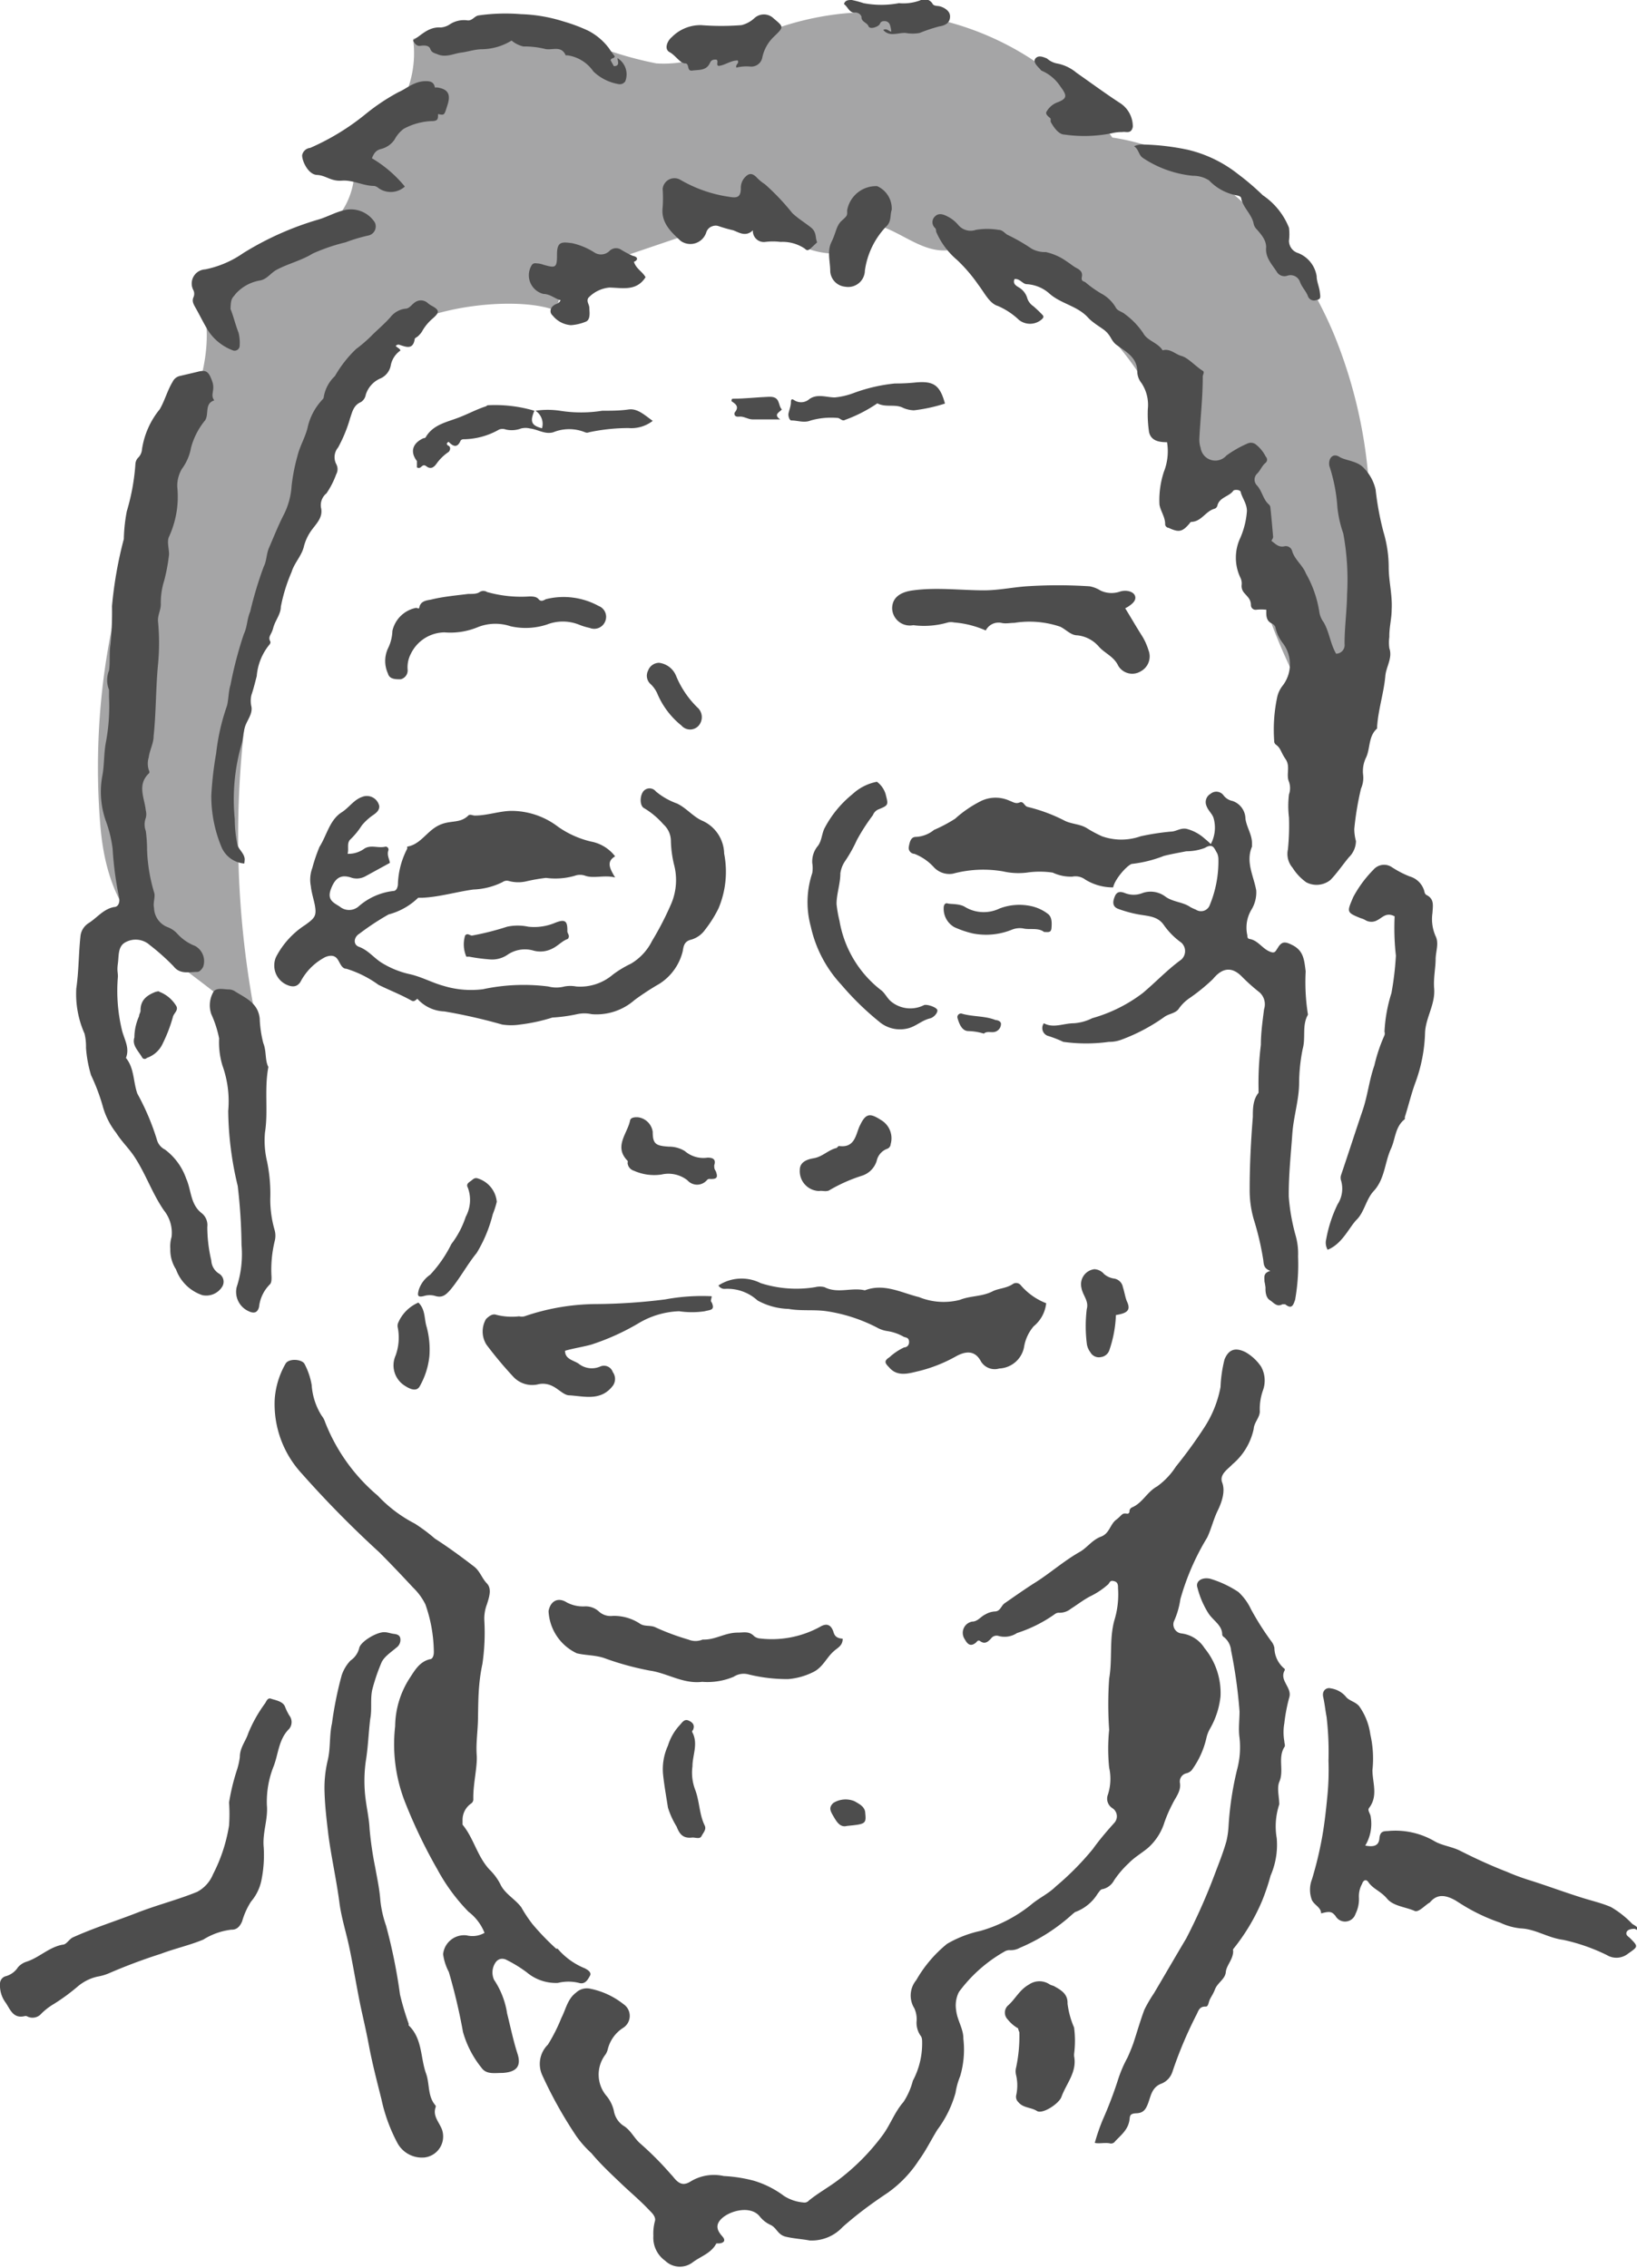 <svg id="レイヤー_1" data-name="レイヤー 1" xmlns="http://www.w3.org/2000/svg" viewBox="0 0 77.47 107.34"><defs><style>.cls-1{fill:#a5a5a6;}.cls-2{fill:#4d4d4d;}</style></defs><path class="cls-1" d="M12.22,48.79a45,45,0,0,1,3.26-28.21,13.11,13.11,0,0,1,3.26-4.84c1.51-1.25,5.89-1.78,7.67-1-.2-1.24,1.58-2.09,3.17-2.63l6.57-2.23A3.74,3.74,0,0,0,39.38,12c-.25-1.1,1.4-1.64,2.45-1.24s2,1.25,3.15,1.07c.66-.1,1.24-.56,1.91-.54a2.75,2.75,0,0,1,1.6.82c3.22,2.72,6.69,5.86,7.12,10.06,1.74.12,2,.7,3.76.82-.77,4.05,1.3,7.89,3.14,11.57a22.9,22.9,0,0,0,.63-18.71c-1.88-4.52-5.65-8.62-10.5-9.34A13.8,13.8,0,0,0,36.9,1.29C35,2,33.1,3.14,31.06,3A17.2,17.2,0,0,1,26.9,1.61a10.4,10.4,0,0,0-7.35.24,5,5,0,0,1-4.74,5.66l1.94.08a3.59,3.59,0,0,1-1.9,3.61,30.2,30.2,0,0,1-4,1.66,2,2,0,0,0-.94.68,2.73,2.73,0,0,0-.15,1.75c.23,2.59-1.14,5-2.21,7.39A33.39,33.39,0,0,0,4.76,39.21C5.28,44.78,8.59,45.14,12.22,48.79Z"/><g id="FXt6a7"><path class="cls-2" d="M30.92,105.82a2.25,2.25,0,0,1,.07-.68c.07-.21-.13-.4-.26-.53-.41-.44-.88-.83-1.32-1.25s-1-.94-1.42-1.45a5,5,0,0,1-.71-.8,20.23,20.23,0,0,1-1.63-2.92,1.28,1.28,0,0,1,.28-1.42,8,8,0,0,0,.64-1.27c.21-.4.28-.88.69-1.19a.75.75,0,0,1,.7-.18,3.7,3.7,0,0,1,1.54.72.67.67,0,0,1,0,1.12A1.68,1.68,0,0,0,28.76,97a.8.8,0,0,1-.1.23,1.56,1.56,0,0,0,.07,2,1.74,1.74,0,0,1,.32.67,1.06,1.06,0,0,0,.44.7c.36.21.51.59.81.85a15.2,15.2,0,0,1,1.39,1.39c.07.08.14.15.21.24.26.31.47.37.81.15a2.12,2.12,0,0,1,1.54-.24,6.88,6.88,0,0,1,1.42.22,4.58,4.58,0,0,1,1.43.72,2,2,0,0,0,.91.31.28.28,0,0,0,.27-.09c.43-.35.92-.62,1.36-.95a10.44,10.44,0,0,0,2.12-2.13c.38-.51.57-1.1,1-1.59a3.39,3.39,0,0,0,.44-1,3.75,3.75,0,0,0,.44-1.8c0-.12,0-.25-.08-.34a1.07,1.07,0,0,1-.18-.71,1.25,1.25,0,0,0-.11-.58,1.14,1.14,0,0,1,.09-1.33A6.11,6.11,0,0,1,44.82,92a5.39,5.39,0,0,1,1.57-.61,6.8,6.8,0,0,0,2.39-1.23c.37-.32.84-.53,1.19-.88a13.3,13.3,0,0,0,1.75-1.77c.3-.42.64-.82,1-1.22a.46.46,0,0,0-.09-.72.53.53,0,0,1-.2-.63,2.43,2.43,0,0,0,.06-1.28,8.92,8.92,0,0,1,0-1.79,17.73,17.73,0,0,1,0-2.42c.16-.91,0-1.83.24-2.74a4.18,4.18,0,0,0,.18-1.54c0-.14,0-.28-.17-.33s-.2,0-.28.13a3.67,3.67,0,0,1-.88.59c-.32.17-.6.39-.9.58a.85.85,0,0,1-.58.19.3.3,0,0,0-.16.05,6.55,6.55,0,0,1-1.81.91,1.07,1.07,0,0,1-.87.14.32.32,0,0,0-.36.12c-.14.15-.29.29-.52.12-.08-.06-.13,0-.19.07-.25.21-.4.09-.53-.15a.54.54,0,0,1,.34-.84c.27,0,.41-.24.63-.34a1,1,0,0,1,.44-.14c.28,0,.3-.28.49-.4.49-.34,1-.7,1.48-1,.7-.45,1.32-1,2.06-1.42.34-.19.59-.57,1-.72s.43-.58.72-.8.26-.33.51-.29a.1.1,0,0,0,.12-.11.21.21,0,0,1,.11-.18c.51-.21.72-.74,1.2-1a3.48,3.48,0,0,0,.89-.94A21.69,21.69,0,0,0,57,67.55a5.27,5.27,0,0,0,.76-1.9,6.37,6.37,0,0,1,.19-1.31c.22-.54.58-.55,1-.34a2.25,2.25,0,0,1,.73.68,1.36,1.36,0,0,1,.09,1.12,2.65,2.65,0,0,0-.15,1c0,.29-.27.52-.29.83a3,3,0,0,1-1,1.67c-.21.23-.64.48-.49.87s0,.89-.21,1.32-.3.86-.5,1.28a11.65,11.65,0,0,0-1.27,2.92,3.91,3.91,0,0,1-.31,1.06.43.43,0,0,0,.37.56A1.5,1.5,0,0,1,57,78a3.34,3.34,0,0,1,.76,2.29,3.89,3.89,0,0,1-.51,1.55,1.59,1.59,0,0,0-.16.43,4.13,4.13,0,0,1-.7,1.52.51.51,0,0,1-.25.14.4.4,0,0,0-.3.46c.06.39-.21.68-.36,1a6.42,6.42,0,0,0-.37.85,2.69,2.69,0,0,1-.76,1.2c-.29.25-.65.45-.93.74a4.6,4.6,0,0,0-.7.82.82.82,0,0,1-.53.41c-.11,0-.17.13-.24.21a2.09,2.09,0,0,1-1.08.88s-.07.06-.11.09a8.75,8.75,0,0,1-2.5,1.6.88.88,0,0,1-.45.11.45.45,0,0,0-.28.07,6.89,6.89,0,0,0-2.15,1.91,1.41,1.41,0,0,0-.13.87c.05.47.35.88.34,1.34a4.43,4.43,0,0,1-.15,1.77,3.56,3.56,0,0,0-.22.79,5.29,5.29,0,0,1-.86,1.75c-.29.47-.55,1-.86,1.42A5.64,5.64,0,0,1,42,103.79c-.75.5-1.43,1-2.12,1.61a2,2,0,0,1-1.56.64c-.38-.07-.77-.09-1.14-.18s-.42-.41-.7-.55a1.4,1.4,0,0,1-.52-.4c-.47-.61-1.68-.22-1.95.27-.14.25,0,.47.17.66s.1.31-.14.34c-.05,0-.12,0-.14,0-.24.47-.75.61-1.14.91a1,1,0,0,1-1.28-.09A1.34,1.34,0,0,1,30.92,105.82Z"/><path class="cls-2" d="M55.23,20.93c-.37,0-.75-.06-.85-.47a5.71,5.71,0,0,1-.06-1.1,1.86,1.86,0,0,0-.3-1.23.9.9,0,0,1-.2-.55c0-.67-.55-.94-1-1.27-.21-.17-.26-.39-.41-.56s-.66-.43-.92-.72c-.5-.55-1.27-.65-1.81-1.12a1.76,1.76,0,0,0-1.09-.46c-.19,0-.33-.28-.58-.24-.09.23.08.31.2.39a.87.87,0,0,1,.41.53.72.72,0,0,0,.28.36,5.86,5.86,0,0,1,.44.42c.09.1,0,.17-.07.23a.84.84,0,0,1-1.05,0,3.37,3.37,0,0,0-1-.66c-.4-.12-.64-.64-.92-1a7.44,7.44,0,0,0-1-1.17,3.61,3.61,0,0,1-1-1.35c0-.05,0-.12-.05-.17a.37.37,0,0,1,0-.55c.17-.17.39-.1.58,0a1.61,1.61,0,0,1,.53.42.76.76,0,0,0,.82.22,3.27,3.27,0,0,1,1.08,0c.18,0,.28.15.41.23a8.76,8.76,0,0,1,1.15.66,1.28,1.28,0,0,0,.67.16,2.69,2.69,0,0,1,1,.45c.13.08.27.2.41.28s.35.17.3.43.1.2.19.29a5.2,5.2,0,0,0,.72.51,1.75,1.75,0,0,1,.69.66c.08.17.31.2.44.32a3.6,3.6,0,0,1,.87.91c.19.35.69.44.91.8,0,0,0,0,0,0,.36-.1.6.19.9.27s.66.49,1,.7c.1.06,0,.18,0,.27,0,1-.11,1.94-.16,2.91a1.24,1.24,0,0,0,.06.47.7.7,0,0,0,1.22.36,5.27,5.27,0,0,1,1-.57.38.38,0,0,1,.41.06,1.71,1.71,0,0,1,.45.56.2.2,0,0,1,0,.29c-.18.14-.25.37-.42.53a.39.39,0,0,0,0,.54c.25.27.29.65.55.89a.22.22,0,0,1,.09.16c.05.46.09.93.13,1.39,0,.07-.06.13-.08.19.2.14.34.33.64.25a.31.31,0,0,1,.34.23c.12.41.5.67.65,1.06a5.29,5.29,0,0,1,.64,1.85,1.1,1.1,0,0,0,.2.46c.27.46.31,1,.59,1.49a.41.41,0,0,0,.4-.47c0-.79.11-1.57.12-2.35a12.08,12.08,0,0,0-.18-2.87A5.5,5.5,0,0,1,63.29,24a7.84,7.84,0,0,0-.38-1.95c-.06-.36.17-.62.47-.43s.86.18,1.18.55a2.12,2.12,0,0,1,.54,1,13.66,13.66,0,0,0,.37,2,5.89,5.89,0,0,1,.25,1.68c0,.66.18,1.31.14,2,0,.43-.12.85-.11,1.29a2,2,0,0,0,0,.54c.16.46-.15.87-.19,1.31-.07.81-.34,1.6-.39,2.42,0,0,0,.06,0,.07-.41.36-.32.91-.51,1.35a1.47,1.47,0,0,0-.15.85,1.24,1.24,0,0,1-.1.64,14,14,0,0,0-.32,1.92,2.3,2.3,0,0,0,.08.57,1.09,1.09,0,0,1-.33.76c-.3.36-.56.75-.88,1.08a1.05,1.05,0,0,1-1.14.11,2.41,2.41,0,0,1-.65-.69,1,1,0,0,1-.22-.87A11.27,11.27,0,0,0,61,38.69a4.45,4.45,0,0,1,0-1.09.9.9,0,0,0,0-.6c-.15-.34.08-.72-.16-1.07s-.22-.51-.45-.68a.21.21,0,0,1-.09-.19,7.42,7.42,0,0,1,.15-2.1,1.34,1.34,0,0,1,.26-.52,1.66,1.66,0,0,0,0-2,1.86,1.86,0,0,1-.36-.78.38.38,0,0,0-.14-.14c-.3-.13-.29-.39-.28-.66a2.05,2.05,0,0,0-.49,0,.22.22,0,0,1-.24-.21c0-.29-.17-.41-.32-.59a.49.49,0,0,1-.12-.37.62.62,0,0,0-.06-.35,2.2,2.2,0,0,1,0-1.89,3.88,3.88,0,0,0,.31-1.26c0-.34-.2-.58-.29-.88,0-.15-.31-.14-.35-.09-.2.29-.67.31-.76.72a.2.2,0,0,1-.14.14c-.42.12-.61.6-1.08.62,0,0-.06,0-.09.07-.35.41-.51.44-1,.21-.07,0-.17-.08-.16-.18,0-.34-.23-.63-.27-.93a4.28,4.28,0,0,1,.21-1.54A2.64,2.64,0,0,0,55.23,20.93Z"/><path class="cls-2" d="M22.93,91.48a2.34,2.34,0,0,0-.76-1,8.92,8.92,0,0,1-1.47-2,24.38,24.38,0,0,1-1.56-3.26,7.51,7.51,0,0,1-.44-3.52,4.28,4.28,0,0,1,.71-2.31c.23-.35.45-.74.93-.86.14,0,.2-.19.19-.38a6.92,6.92,0,0,0-.4-2.22,2.87,2.87,0,0,0-.58-.79c-.53-.57-1.06-1.13-1.61-1.68a49.68,49.68,0,0,1-3.67-3.73A4.84,4.84,0,0,1,13,66.24a3.91,3.91,0,0,1,.51-1.69c.14-.27.77-.23.9,0a3.35,3.35,0,0,1,.34,1A3.1,3.1,0,0,0,15.22,67a1,1,0,0,1,.17.32,8.69,8.69,0,0,0,2.49,3.47,6.45,6.45,0,0,0,1.75,1.32,8.09,8.09,0,0,1,.95.71c.64.41,1.25.86,1.85,1.32.28.21.37.55.61.8s.12.63,0,1a1.89,1.89,0,0,0-.12.74,10.23,10.23,0,0,1-.09,2.07,8.31,8.31,0,0,0-.15,1c-.05.54-.05,1.09-.06,1.64s-.1,1.12-.06,1.68-.18,1.38-.16,2.09a.24.24,0,0,1-.12.21.94.94,0,0,0-.39.78c0,.07,0,.17,0,.21.53.64.69,1.49,1.27,2.12a2.69,2.69,0,0,1,.51.68c.21.47.69.7,1,1.11a6.34,6.34,0,0,0,.54.81,12,12,0,0,0,1.11,1.15s.05,0,.07,0a3.34,3.34,0,0,0,1.29.93c.13.07.33.19.24.35s-.22.43-.52.34a2.08,2.08,0,0,0-1,0,2.14,2.14,0,0,1-1.47-.5,6.26,6.26,0,0,0-1-.61c-.22-.08-.37,0-.47.13a.84.84,0,0,0-.08.83A3.93,3.93,0,0,1,24,95.3c.16.64.29,1.28.49,1.9s-.08.87-.7.91c-.4,0-.77.08-1-.24a4.75,4.75,0,0,1-.88-1.7,27.25,27.25,0,0,0-.67-2.84,2.51,2.51,0,0,1-.27-.84,1,1,0,0,1,1.12-.89A1.14,1.14,0,0,0,22.93,91.48Z"/><path class="cls-2" d="M52.68,42a2.49,2.49,0,0,1-1.32-.37.77.77,0,0,0-.61-.14,2,2,0,0,1-.93-.19,4.24,4.24,0,0,0-1.23,0,3.3,3.3,0,0,1-1.13-.06,5.53,5.53,0,0,0-2.36.11,1,1,0,0,1-.91-.31,2.44,2.44,0,0,0-.92-.63c-.13,0-.3-.13-.26-.34s.09-.46.33-.46a1.45,1.45,0,0,0,.86-.33,6.94,6.94,0,0,0,1-.53,5.52,5.52,0,0,1,1.25-.85,1.59,1.59,0,0,1,1.33,0c.15.05.28.16.47.08s.22.17.38.21a7.84,7.84,0,0,1,1.73.64c.33.18.75.16,1.08.37a6,6,0,0,0,.71.38,2.74,2.74,0,0,0,1.83,0,11.62,11.62,0,0,1,1.42-.22c.26,0,.46-.19.76-.13a2.05,2.05,0,0,1,.86.47,3.15,3.15,0,0,1,.28.25,1.65,1.65,0,0,0,.14-1.2c-.05-.22-.26-.37-.34-.6a.45.45,0,0,1,.19-.58.42.42,0,0,1,.61.07.71.71,0,0,0,.43.27.9.9,0,0,1,.61.84c.06.42.32.76.31,1.18,0,.05,0,.1,0,.14-.31.73.08,1.39.2,2.07a1.56,1.56,0,0,1-.23.92,1.65,1.65,0,0,0-.19,1.21c0,.06,0,.15.1.17.38.06.58.41.9.57s.33,0,.43-.13c.19-.33.35-.33.7-.15.54.27.56.71.63,1.24a9.8,9.8,0,0,0,.1,2,.09.09,0,0,1,0,.07c-.28.5-.09,1.07-.24,1.6a8.43,8.43,0,0,0-.17,1.6c0,.8-.26,1.59-.32,2.4-.07,1-.18,2-.17,3a9.51,9.51,0,0,0,.32,1.82,3.11,3.11,0,0,1,.12,1,9.52,9.52,0,0,1-.14,2.06c-.09.26-.16.46-.47.21,0,0-.1,0-.13,0-.27.15-.41-.08-.59-.19s-.22-.37-.21-.6a2.93,2.93,0,0,0-.05-.29c0-.2-.07-.4.28-.5-.33-.12-.31-.32-.34-.54a13.6,13.6,0,0,0-.45-1.91,5,5,0,0,1-.19-1.43c0-1.14.06-2.28.15-3.41,0-.38,0-.81.27-1.14,0,0,0-.11,0-.17a14.63,14.63,0,0,1,.11-2.1c0-.56.08-1.12.15-1.68a.76.76,0,0,0-.21-.8,8.71,8.71,0,0,1-.85-.76c-.47-.47-.92-.41-1.36.13a8.9,8.9,0,0,1-1.12.91,2,2,0,0,0-.48.47c-.15.25-.49.25-.71.42a8.66,8.66,0,0,1-2,1.06,1.61,1.61,0,0,1-.61.11,7.81,7.81,0,0,1-2.16,0,5.56,5.56,0,0,0-.75-.29.39.39,0,0,1-.17-.59c.46.25.93,0,1.42,0a2.28,2.28,0,0,0,.87-.24A7.13,7.13,0,0,0,54.08,47c.62-.52,1.17-1.11,1.82-1.58a.54.54,0,0,0,0-.81,3.48,3.48,0,0,1-.83-.84c-.3-.43-.79-.41-1.24-.5a5.73,5.73,0,0,1-.9-.25c-.31-.11-.27-.36-.17-.6s.28-.23.48-.15a1.12,1.12,0,0,0,.82,0,1.16,1.16,0,0,1,1.07.15c.37.28.84.26,1.2.51a2.06,2.06,0,0,0,.26.12.44.44,0,0,0,.66-.21,5.42,5.42,0,0,0,.41-2.18.71.71,0,0,0-.06-.28c-.14-.22-.18-.49-.58-.25a2.42,2.42,0,0,1-.88.16c-.35.07-.71.13-1.06.22a6,6,0,0,1-1.53.38C53.29,41,52.75,41.63,52.68,42Z"/><path class="cls-2" d="M8.06,59.11a1.59,1.59,0,0,1,.06-.57,1.69,1.69,0,0,0-.36-1.25c-.56-.81-.87-1.75-1.41-2.56-.26-.39-.6-.71-.85-1.11a3.58,3.58,0,0,1-.65-1.31,9.41,9.41,0,0,0-.54-1.42,5.84,5.84,0,0,1-.24-1.3A2.55,2.55,0,0,0,4,48.92a4.62,4.62,0,0,1-.39-2.13c.12-.83.11-1.67.2-2.5a.84.84,0,0,1,.4-.61c.39-.25.68-.65,1.18-.75.22,0,.3-.24.24-.49a15.67,15.67,0,0,1-.3-2.27A6,6,0,0,0,5,38.83a4.13,4.13,0,0,1-.15-2.15c.09-.51.06-1,.16-1.54A9.21,9.21,0,0,0,5.16,33c0-.12,0-.26,0-.35a1.23,1.23,0,0,1,0-.92c.06-.41,0-.83.07-1.24a15.48,15.48,0,0,0,.07-1.8,19.08,19.08,0,0,1,.56-3.18A7.86,7.86,0,0,1,6,24.2a10.22,10.22,0,0,0,.41-2.26.48.48,0,0,1,.11-.26.62.62,0,0,0,.2-.42,3.91,3.91,0,0,1,.84-1.89c.24-.41.36-.89.61-1.3a.5.5,0,0,1,.32-.27l.85-.2c.43-.12.54,0,.7.44s-.11.63.1.91c0,0,0,0,0,0-.47.15-.24.63-.43.94a3.43,3.43,0,0,0-.67,1.3,2.39,2.39,0,0,1-.43,1,1.56,1.56,0,0,0-.22.86A4.53,4.53,0,0,1,8,25.4c-.11.22,0,.56,0,.84a8.48,8.48,0,0,1-.23,1.24,3.49,3.49,0,0,0-.16,1.12c0,.29-.16.52-.13.83a10.59,10.59,0,0,1,0,2c-.11,1.13-.09,2.28-.21,3.41,0,.34-.19.67-.23,1a1,1,0,0,0,0,.6s.07.12,0,.17c-.56.54-.2,1.16-.14,1.75a.7.7,0,0,1,0,.35.88.88,0,0,0,0,.62,6.58,6.58,0,0,1,.06.9,8,8,0,0,0,.33,2c.08.2-.06.48,0,.74a1,1,0,0,0,.64.91,1.19,1.19,0,0,1,.45.3,2.21,2.21,0,0,0,.85.59.82.82,0,0,1,.38,1c-.06.1-.15.22-.27.23-.4,0-.82.13-1.13-.27a10.48,10.48,0,0,0-1.12-1,1,1,0,0,0-1.14-.14c-.38.19-.32.64-.37,1s0,.41,0,.63a7.93,7.93,0,0,0,.19,2.53c.11.45.38.84.19,1.32.4.49.34,1.13.54,1.69a11.47,11.47,0,0,1,.94,2.23.74.74,0,0,0,.37.42,2.91,2.91,0,0,1,1,1.37c.25.55.19,1.23.75,1.65a.72.72,0,0,1,.25.64A7,7,0,0,0,10,59.66a.77.77,0,0,0,.35.61.45.45,0,0,1,.17.62.89.89,0,0,1-.94.41,2,2,0,0,1-1.25-1.22A1.7,1.7,0,0,1,8.06,59.11Z"/><path class="cls-2" d="M19.75,47.27c-.09.07-.15.16-.29.08-.5-.28-1-.47-1.55-.74a5.16,5.16,0,0,0-1.52-.76c-.23,0-.3-.3-.43-.47s-.33-.18-.57-.08a2.75,2.75,0,0,0-1.17,1.17c-.18.28-.43.24-.67.13a1,1,0,0,1-.48-1.32,4,4,0,0,1,1.37-1.5c.46-.33.55-.43.46-.94-.06-.3-.16-.6-.19-.9a1.59,1.59,0,0,1,.07-.86,8,8,0,0,1,.34-1c.35-.55.48-1.28,1.06-1.64.34-.22.56-.58.95-.72a.6.6,0,0,1,.82.44c0,.27-.26.38-.42.51a2.59,2.59,0,0,0-.41.4,3.55,3.55,0,0,1-.52.64c-.21.18-.08.45-.15.7a1.27,1.27,0,0,0,.8-.25c.32-.19.65,0,1-.09a.14.14,0,0,1,.13.18c-.08.22.05.41.07.59l-1.15.63a.85.85,0,0,1-.64.08c-.53-.19-.8,0-1,.53s.15.65.42.83a.69.69,0,0,0,.88,0,3,3,0,0,1,1.65-.74c.14,0,.2-.14.22-.29a3.91,3.91,0,0,1,.44-1.71s0-.1,0-.1c.63-.1.92-.72,1.48-1s1-.07,1.41-.47c.08-.08.21,0,.31,0,.62,0,1.22-.24,1.83-.22a3.64,3.64,0,0,1,2.11.75,4.5,4.5,0,0,0,1.56.7,1.87,1.87,0,0,1,1.14.7c-.43.25-.25.58,0,1-.51-.13-1,.06-1.41-.08a.72.72,0,0,0-.5,0,3.31,3.31,0,0,1-1.36.1,8.5,8.5,0,0,0-.88.15,1.71,1.71,0,0,1-.87,0,.35.35,0,0,0-.31.05,3.35,3.35,0,0,1-1.38.35c-.8.11-1.59.35-2.4.39-.07,0-.18,0-.21,0a3.16,3.16,0,0,1-1.4.79,12.19,12.19,0,0,0-1.38.91c-.27.16-.32.53,0,.63.44.17.7.54,1.09.77a4.28,4.28,0,0,0,1.26.51c.57.12,1.08.41,1.63.56a4.45,4.45,0,0,0,1.86.16,9.22,9.22,0,0,1,3.1-.13,1.51,1.51,0,0,0,.76,0,1.5,1.5,0,0,1,.56,0A2.38,2.38,0,0,0,29,46.13a5,5,0,0,1,.86-.52,2.6,2.6,0,0,0,1-1.08,14.38,14.38,0,0,0,.92-1.79,2.87,2.87,0,0,0,.11-1.85,5.4,5.4,0,0,1-.14-1.07,1.07,1.07,0,0,0-.36-.81,3.77,3.77,0,0,0-.89-.75c-.23-.1-.23-.57-.06-.8a.38.38,0,0,1,.6,0,3.31,3.31,0,0,0,1,.57c.46.22.77.64,1.23.83a1.74,1.74,0,0,1,1,1.54A4.46,4.46,0,0,1,34,43,5.78,5.78,0,0,1,33.37,44a1.22,1.22,0,0,1-.65.47c-.35.08-.37.32-.41.55a2.54,2.54,0,0,1-1.1,1.54,12.54,12.54,0,0,0-1.18.77A2.73,2.73,0,0,1,28,48a1.62,1.62,0,0,0-.69,0,7.49,7.49,0,0,1-1.17.16,8.38,8.38,0,0,1-1.52.33,2.77,2.77,0,0,1-.86,0,25.64,25.64,0,0,0-2.73-.62A1.8,1.8,0,0,1,19.75,47.27Z"/><path class="cls-2" d="M51.81,101.42a9.49,9.49,0,0,1,.38-1.1,18.81,18.81,0,0,0,.72-1.89,6,6,0,0,1,.45-1.05q.15-.33.27-.66c.18-.54.33-1.08.53-1.61a6.71,6.71,0,0,1,.45-.77c.51-.86,1-1.71,1.53-2.6a28.07,28.07,0,0,0,1.36-3.07c.19-.5.39-1,.54-1.53a4.07,4.07,0,0,0,.1-.7,15.1,15.1,0,0,1,.4-2.67,4.08,4.08,0,0,0,.12-1.52c-.06-.42,0-.83,0-1.25a23.2,23.2,0,0,0-.4-2.88.91.91,0,0,0-.34-.64.16.16,0,0,1-.08-.12c0-.44-.42-.65-.65-1a4.18,4.18,0,0,1-.52-1.21c-.11-.3.2-.52.6-.43a5,5,0,0,1,1.34.63,2.65,2.65,0,0,1,.59.81,13.16,13.16,0,0,0,1,1.57.76.76,0,0,1,.11.26,1.3,1.3,0,0,0,.49,1,.15.15,0,0,1,0,.06c-.28.49.37.82.21,1.3a8.08,8.08,0,0,0-.23,1.21,2.43,2.43,0,0,0,0,.85c0,.1.06.22,0,.28-.32.52,0,1.11-.24,1.65-.12.3,0,.7,0,1.06A3.31,3.31,0,0,0,60.42,87a3.64,3.64,0,0,1-.29,1.77,10.4,10.4,0,0,1-.4,1.19,9.53,9.53,0,0,1-1.37,2.29.14.14,0,0,0,0,.09c0,.4-.32.67-.35,1s-.39.5-.51.81-.23.39-.29.61-.1.21-.18.21c-.28,0-.32.22-.41.39a19.44,19.44,0,0,0-1.14,2.71.9.9,0,0,1-.5.54c-.45.16-.51.55-.63.89s-.24.51-.58.52-.29.17-.32.33c-.07.46-.42.72-.68,1a.23.23,0,0,1-.26.09C52.26,101.4,52,101.47,51.81,101.42Z"/><path class="cls-2" d="M64.61,87.35c.42.08.64,0,.67-.34s.19-.34.41-.35a3.68,3.68,0,0,1,2.21.49c.35.2.81.25,1.19.44.73.37,1.47.71,2.22,1a10.51,10.51,0,0,0,1.11.41c.79.25,1.57.54,2.36.79.49.16,1,.27,1.46.47a4.54,4.54,0,0,1,1,.79c.09.07.24.12.27.24s-.11,0-.16,0-.31,0-.37.15.08.21.16.29c.41.41.38.4-.1.74a.88.88,0,0,1-1,.06,8.93,8.93,0,0,0-2.07-.72c-.71-.09-1.3-.51-2-.54A2.92,2.92,0,0,1,71,91a8.77,8.77,0,0,1-1.83-.87l-.3-.19c-.42-.23-.84-.34-1.2.1l0,0c-.25.14-.53.49-.73.4-.43-.19-1-.22-1.3-.58s-.66-.45-.89-.79c-.12-.16-.24-.06-.29.09a1.22,1.22,0,0,0-.15.65,1.55,1.55,0,0,1-.16.77.52.52,0,0,1-.95.1c-.17-.21-.27-.23-.68-.12,0-.28-.3-.38-.43-.62a1.37,1.37,0,0,1,0-1,17.48,17.48,0,0,0,.43-1.73c.14-.7.22-1.42.29-2.13a12.8,12.8,0,0,0,.06-1.75,14.28,14.28,0,0,0-.09-2.07c-.06-.31-.09-.63-.16-.94s.16-.47.36-.41a1.15,1.15,0,0,1,.71.39c.15.2.44.23.63.45a3,3,0,0,1,.53,1.34,5.1,5.1,0,0,1,.1,1.69c0,.59.28,1.22-.16,1.79-.09.12.07.27.08.43A2,2,0,0,1,64.61,87.35Z"/><path class="cls-2" d="M18.19,77.25c.15,0,.29.06.45.08s.3.06.31.26a.45.45,0,0,1-.19.39c-.27.23-.61.45-.72.74A8.9,8.9,0,0,0,17.61,80c-.09.46,0,.91-.09,1.36-.08.67-.1,1.33-.21,2a6.73,6.73,0,0,0,0,1.85c.06.45.16.9.18,1.35a16.66,16.66,0,0,0,.27,1.84c.09.51.2,1,.24,1.55a5.27,5.27,0,0,0,.27,1.19,25.78,25.78,0,0,1,.66,3.26,12.89,12.89,0,0,0,.41,1.38s0,.06,0,.08c.66.63.55,1.54.83,2.3.17.49.06,1.07.45,1.5,0,0,0,0,0,.06-.16.43.17.72.3,1.08a1,1,0,0,1-.82,1.31,1.32,1.32,0,0,1-1.28-.66,7.91,7.91,0,0,1-.77-2.1c-.21-.84-.43-1.68-.59-2.53-.1-.54-.22-1.07-.34-1.61-.22-1-.38-2.06-.6-3.09-.15-.7-.37-1.38-.46-2.09-.14-1.07-.38-2.12-.52-3.19-.08-.67-.16-1.33-.18-2a5.6,5.6,0,0,1,.15-1.53c.14-.58.07-1.17.2-1.74a17.37,17.37,0,0,1,.46-2.28,1.87,1.87,0,0,1,.42-.7A1,1,0,0,0,17,78C17.06,77.7,17.82,77.24,18.19,77.25Z"/><path class="cls-2" d="M0,93.91a.37.37,0,0,1,.28-.38,1,1,0,0,0,.57-.42.9.9,0,0,1,.39-.26c.61-.19,1.07-.69,1.72-.81.19,0,.3-.26.5-.35,1-.45,2-.76,3-1.15s1.94-.62,2.87-1a1.64,1.64,0,0,0,.75-.83,7.65,7.65,0,0,0,.76-2.31,7.89,7.89,0,0,0,0-1.09,10.15,10.15,0,0,1,.38-1.56,3.3,3.3,0,0,0,.13-.59c0-.45.28-.75.4-1.13a6.63,6.63,0,0,1,.8-1.42c.06-.1.12-.27.28-.21s.56.11.66.38a2.6,2.6,0,0,0,.2.41.51.51,0,0,1,0,.63c-.5.49-.51,1.16-.73,1.75a4.51,4.51,0,0,0-.33,1.87c.06.68-.22,1.31-.15,2A6,6,0,0,1,12.37,89a2.23,2.23,0,0,1-.49,1,3.51,3.51,0,0,0-.42.93c-.12.29-.29.41-.51.4a3.21,3.21,0,0,0-1.33.47c-.65.27-1.34.42-2,.67a26.31,26.31,0,0,0-2.48.93,2.38,2.38,0,0,1-.52.15A2.18,2.18,0,0,0,3.7,94a9.57,9.57,0,0,1-1.14.84,3,3,0,0,0-.6.46.55.55,0,0,1-.7.12.28.28,0,0,0-.09,0c-.57.14-.7-.36-.92-.66A1.36,1.36,0,0,1,0,93.91Z"/><path class="cls-2" d="M11.56,40.87a1.28,1.28,0,0,1-1.09-.81A6.25,6.25,0,0,1,10,37.65a16.47,16.47,0,0,1,.23-2,10.11,10.11,0,0,1,.51-2.24c.08-.31.07-.68.17-1a18.43,18.43,0,0,1,.63-2.4c.16-.33.15-.72.3-1.06a18,18,0,0,1,.64-2.13c.14-.26.12-.59.25-.89.23-.53.44-1.07.71-1.59A3.53,3.53,0,0,0,13.8,23a8.81,8.81,0,0,1,.28-1.43c.12-.49.39-.91.49-1.39A2.81,2.81,0,0,1,15.18,19c.05-.07.14-.13.14-.2a1.75,1.75,0,0,1,.53-1,5.65,5.65,0,0,1,1-1.28,6.51,6.51,0,0,0,.79-.69c.28-.27.57-.52.83-.81a1.06,1.06,0,0,1,.71-.41c.2,0,.31-.21.47-.31a.48.48,0,0,1,.6.05,1.21,1.21,0,0,0,.14.1c.42.22.43.33.08.63a2.24,2.24,0,0,0-.51.63,1.15,1.15,0,0,1-.21.23s-.11.06-.12.09c-.08.56-.43.38-.76.28,0,0-.09,0-.13.05s.19.12.21.23a1.11,1.11,0,0,0-.46.72.85.85,0,0,1-.46.59,1.24,1.24,0,0,0-.72.78.51.51,0,0,1-.23.35c-.35.15-.41.47-.51.76A6.76,6.76,0,0,1,16,21.18a.71.71,0,0,0-.09.78.5.5,0,0,1,0,.49,4,4,0,0,1-.46.9.72.72,0,0,0-.26.67c.11.46-.21.75-.45,1.08a2.27,2.27,0,0,0-.36.77c-.1.43-.45.77-.58,1.2a7.89,7.89,0,0,0-.51,1.65c0,.35-.27.65-.36,1s-.27.4-.13.66a.18.18,0,0,1-.05.13A2.69,2.69,0,0,0,12.15,32c-.08.3-.15.6-.25.89a1.17,1.17,0,0,0,0,.56c.06.37-.23.65-.32,1s-.08.57-.17.85a9.44,9.44,0,0,0-.3,3.47A6,6,0,0,0,11.24,40c.07.22.32.39.34.66A1.68,1.68,0,0,1,11.56,40.87Z"/><path class="cls-2" d="M66,43.37c-.39-.21-.58.06-.8.17a.56.56,0,0,1-.6,0,.84.84,0,0,0-.2-.08c-.69-.28-.66-.29-.36-1A5.57,5.57,0,0,1,65,41.16a.66.66,0,0,1,.88-.11,4.65,4.65,0,0,0,.83.43,1,1,0,0,1,.7.72.24.24,0,0,0,.08.15c.4.19.32.51.3.86a2,2,0,0,0,.15,1.1c.17.34,0,.73,0,1.1s-.11.92-.07,1.37c.06.75-.39,1.36-.43,2.08A7.37,7.37,0,0,1,67,51.19c-.21.56-.34,1.13-.52,1.69a.16.16,0,0,1,0,.09c-.46.36-.44.93-.65,1.39-.3.65-.29,1.43-.81,2-.37.39-.45,1-.81,1.36s-.68,1.15-1.38,1.43a.66.66,0,0,1-.07-.49A6.38,6.38,0,0,1,63.3,57a1.36,1.36,0,0,0,.17-1.11.42.42,0,0,1,0-.29c.34-1,.66-2,1-3,.25-.71.32-1.46.57-2.17A7.68,7.68,0,0,1,65.52,49a.28.28,0,0,0,0-.17A7.13,7.13,0,0,1,65.85,47a14.51,14.51,0,0,0,.21-1.77A11.71,11.71,0,0,1,66,43.37Z"/><path class="cls-2" d="M34,60.84a2,2,0,0,1,2-.11,5.52,5.52,0,0,0,2.58.19.92.92,0,0,1,.44,0c.62.32,1.28,0,1.91.15.91-.35,1.73.12,2.56.32a3.09,3.09,0,0,0,1.94.13c.5-.2,1-.14,1.52-.39.29-.16.67-.14,1-.37a.28.28,0,0,1,.35.06,3,3,0,0,0,1.21.86,1.63,1.63,0,0,1-.59,1.09,2,2,0,0,0-.46,1,1.25,1.25,0,0,1-1.17,1,.76.76,0,0,1-.87-.34c-.25-.47-.64-.53-1.17-.24a7,7,0,0,1-1.76.7c-.44.1-1,.3-1.4-.16-.18-.19-.3-.3,0-.49a2.77,2.77,0,0,1,.7-.47c.13,0,.25-.11.23-.29s-.15-.17-.25-.21A2.23,2.23,0,0,0,42,63a1.41,1.41,0,0,1-.5-.17,7.66,7.66,0,0,0-2.37-.77c-.6-.09-1.22,0-1.81-.11a3.22,3.22,0,0,1-1.47-.4A2.11,2.11,0,0,0,34.32,61,.33.33,0,0,1,34,60.84Z"/><path class="cls-2" d="M39.88,77.56c0,.34-.25.43-.42.59-.35.3-.52.78-1,1a3.23,3.23,0,0,1-1.16.32,7.62,7.62,0,0,1-1.91-.23.87.87,0,0,0-.67.12,3.19,3.19,0,0,1-1.49.24c-.9.11-1.64-.41-2.47-.53a13.52,13.52,0,0,1-2.18-.6c-.43-.14-.86-.12-1.28-.22a2.33,2.33,0,0,1-1.34-2c.09-.48.45-.67.86-.41a1.65,1.65,0,0,0,.84.19.92.92,0,0,1,.67.23.82.82,0,0,0,.66.22,2.22,2.22,0,0,1,1.3.37c.22.15.5.05.75.18a11.32,11.32,0,0,0,1.54.57.87.87,0,0,0,.67,0l.07,0c.56,0,1-.33,1.59-.33.3,0,.54-.08.78.17a.52.52,0,0,0,.3.11A4.74,4.74,0,0,0,38.8,77c.33-.2.54-.1.65.26C39.52,77.5,39.69,77.54,39.88,77.56Z"/><path class="cls-2" d="M12.7,50.5c-.2,1.06,0,2.09-.16,3.1a4.29,4.29,0,0,0,.1,1.38,7.52,7.52,0,0,1,.15,1.77A5.21,5.21,0,0,0,13,58.23a1,1,0,0,1,0,.51,5.74,5.74,0,0,0-.15,1.7c0,.12,0,.26-.07.34a1.78,1.78,0,0,0-.52,1.07c-.06.26-.22.34-.49.21a1,1,0,0,1-.57-1.14,5,5,0,0,0,.23-2,25.8,25.8,0,0,0-.18-2.79,15.76,15.76,0,0,1-.45-3.55,5,5,0,0,0-.27-2.14,3.78,3.78,0,0,1-.16-1.29A5.16,5.16,0,0,0,10,48a1.27,1.27,0,0,1,.07-1c.12-.29.5-.17.78-.17a.54.54,0,0,1,.27.09c.51.32,1.09.55,1.17,1.28a5.5,5.5,0,0,0,.17,1.17C12.62,49.76,12.53,50.17,12.7,50.5Z"/><path class="cls-2" d="M46.65,29.84a4.6,4.6,0,0,0-1.5-.38.7.7,0,0,0-.29,0,4,4,0,0,1-1.64.13.84.84,0,0,1-1-.79c0-.49.35-.78,1-.86,1.12-.15,2.24,0,3.35,0,.67,0,1.33-.14,2-.19a22.8,22.8,0,0,1,3,0,1.47,1.47,0,0,1,.51.2A1.22,1.22,0,0,0,53,28c.31-.1.66,0,.72.22s-.17.39-.36.51l-.11.06c.26.42.5.84.76,1.25a2.85,2.85,0,0,1,.34.73.8.8,0,0,1-.36,1,.77.77,0,0,1-1.07-.26c-.21-.45-.65-.59-.93-.92a1.56,1.56,0,0,0-1-.52c-.32,0-.54-.28-.82-.41A4.54,4.54,0,0,0,48,29.48c-.2,0-.41.05-.61,0A.68.68,0,0,0,46.65,29.84Z"/><path class="cls-2" d="M33.68,61.35c0,.11-.08.22,0,.29.18.39-.09.35-.33.42a4.09,4.09,0,0,1-1.21,0,4,4,0,0,0-1.94.58,11.2,11.2,0,0,1-2.22,1c-.4.11-.82.17-1.24.29,0,.43.45.45.68.64a1,1,0,0,0,1,.1.44.44,0,0,1,.58.27.55.55,0,0,1,0,.65c-.57.74-1.35.49-2.06.45-.25,0-.52-.31-.8-.44a1,1,0,0,0-.64-.09,1.22,1.22,0,0,1-1.19-.33,18.78,18.78,0,0,1-1.29-1.54A1.17,1.17,0,0,1,23,62.43c.13-.13.31-.27.49-.2a3,3,0,0,0,1.08.07.52.52,0,0,0,.25,0,10.6,10.6,0,0,1,3.4-.58,27.32,27.32,0,0,0,3.26-.22A9.54,9.54,0,0,1,33.68,61.35Z"/><path class="cls-2" d="M41.5,37a1.14,1.14,0,0,1,.41.58c.13.51.15.53-.32.72a.48.48,0,0,0-.28.28,9.51,9.51,0,0,0-.76,1.18,6.65,6.65,0,0,1-.56,1,1.34,1.34,0,0,0-.22.58c0,.49-.19,1-.18,1.46a6,6,0,0,0,.14.79,5.26,5.26,0,0,0,2,3.3c.17.15.26.36.44.51a1.43,1.43,0,0,0,1.56.17c.16-.05.61.11.63.24s-.17.35-.35.39c-.37.09-.65.36-1,.46a1.52,1.52,0,0,1-1.41-.31,13.47,13.47,0,0,1-1.79-1.75,5.89,5.89,0,0,1-1.44-2.75,4.35,4.35,0,0,1,.07-2.53,1.47,1.47,0,0,0,0-.47,1.15,1.15,0,0,1,.23-.77c.22-.25.21-.58.34-.86a5.11,5.11,0,0,1,1.33-1.63A2.35,2.35,0,0,1,41.5,37Z"/><path class="cls-2" d="M10.91,14.63c.12.27.22.71.38,1.12a2,2,0,0,1,.05.64.24.24,0,0,1-.3.2,2.41,2.41,0,0,1-1.17-.91c-.23-.37-.41-.75-.62-1.12-.09-.16-.18-.31-.09-.5a.41.41,0,0,0,0-.31.67.67,0,0,1,.55-1,4.8,4.8,0,0,0,1.8-.77,14.41,14.41,0,0,1,3.56-1.59c.44-.13.84-.37,1.3-.46a1.35,1.35,0,0,1,1.37.6.44.44,0,0,1-.28.61,7.92,7.92,0,0,0-1.11.33A8.84,8.84,0,0,0,14.8,12c-.55.34-1.18.48-1.73.78-.26.15-.43.42-.74.49a2,2,0,0,0-1.18.64C11,14.12,10.92,14.09,10.91,14.63Z"/><path class="cls-2" d="M22.16,28.11c.25,0,.41,0,.54-.09a.32.32,0,0,1,.35,0,5.93,5.93,0,0,0,2,.21c.16,0,.33,0,.44.13s.23.06.34,0a3.45,3.45,0,0,1,2.5.32.55.55,0,0,1,.31.73.56.56,0,0,1-.73.31,3.13,3.13,0,0,1-.52-.16,2.07,2.07,0,0,0-1.51,0,3.23,3.23,0,0,1-1.72.08,2.25,2.25,0,0,0-1.59.06,3.38,3.38,0,0,1-1.53.23,1.79,1.79,0,0,0-1.59,1,1.38,1.38,0,0,0-.16.75.43.43,0,0,1-.33.47c-.24,0-.53,0-.6-.27a1.42,1.42,0,0,1,0-1.19,2,2,0,0,0,.21-.83,1.43,1.43,0,0,1,1.12-1.09c.06,0,.13.06.15,0,.05-.32.33-.35.55-.39C21,28.23,21.62,28.18,22.16,28.11Z"/><path class="cls-2" d="M20.73,5.4c0,.22,0,.31-.24.33a3,3,0,0,0-1.39.37,1.56,1.56,0,0,0-.43.51,1.1,1.1,0,0,1-.63.44c-.25.06-.34.2-.44.44a5.9,5.9,0,0,1,1.56,1.34,1,1,0,0,1-1.25.07.42.42,0,0,0-.2-.1c-.53,0-1-.29-1.53-.25S15.43,8.3,15,8.28s-.72-.7-.7-.94A.43.43,0,0,1,14.68,7a11.28,11.28,0,0,0,2.67-1.64,9.83,9.83,0,0,1,1.51-1c.26-.11.48-.29.75-.4a1.33,1.33,0,0,1,.55-.12c.23,0,.38.06.42.3,0,0,.07,0,.12,0,.5.08.64.32.48.82S21.05,5.46,20.73,5.4Z"/><path class="cls-2" d="M48.18,96a1.7,1.7,0,0,1-.49-.42.46.46,0,0,1,0-.65c.36-.31.55-.75,1-1a.87.87,0,0,1,1,0,1.15,1.15,0,0,0,.17.06c.34.19.68.37.66.84a4.13,4.13,0,0,0,.31,1.13,4.83,4.83,0,0,1,0,1.26s0,.07,0,.09c.15.76-.37,1.3-.6,1.94-.12.32-.9.83-1.16.66s-.65-.14-.87-.41a.35.35,0,0,1-.11-.33,2.13,2.13,0,0,0,0-.94.74.74,0,0,1,0-.39,7.13,7.13,0,0,0,.15-1.66A.76.76,0,0,1,48.18,96Z"/><path class="cls-2" d="M35.63,10.9c-.34.33-.66.1-.93,0A6.75,6.75,0,0,1,34,10.7a.46.46,0,0,0-.58.31.79.79,0,0,1-1.21.39c-.45-.42-.94-.86-.85-1.59a6.33,6.33,0,0,0,0-.87.56.56,0,0,1,.82-.44,6.39,6.39,0,0,0,2.36.82c.36.06.51,0,.52-.39a.73.73,0,0,1,.16-.5c.22-.26.39-.25.62,0a2.08,2.08,0,0,0,.36.29,11,11,0,0,1,1.29,1.36c.27.26.59.45.88.68s.2.48.3.71l-.32.3c-.09.08-.17.1-.26,0a1.88,1.88,0,0,0-1.15-.32,2.89,2.89,0,0,0-.72,0A.52.52,0,0,1,35.63,10.9Z"/><path class="cls-2" d="M19.55,1.91c.4-.26.74-.65,1.31-.61a.89.89,0,0,0,.43-.15,1.22,1.22,0,0,1,.8-.19c.26.05.35-.2.56-.23a9,9,0,0,1,2-.06,7.38,7.38,0,0,1,2,.34,7.94,7.94,0,0,1,1.18.44,2.85,2.85,0,0,1,1,.85,4.06,4.06,0,0,0,.26.36c0,.13-.18.06-.19.2l.15.27c.29,0,.19-.22.17-.38a.9.9,0,0,1,.37,1.1.31.31,0,0,1-.32.13,2.26,2.26,0,0,1-1.19-.6,1.8,1.8,0,0,0-1.21-.76s-.09,0-.1,0c-.21-.5-.67-.21-1-.31a4.09,4.09,0,0,0-1-.11,1.35,1.35,0,0,1-.56-.28,2.75,2.75,0,0,1-1.39.41c-.35,0-.67.12-1,.16s-.72.25-1.11.08c-.15-.06-.28-.07-.35-.26s-.34-.16-.48-.14S19.62,2.08,19.55,1.91Z"/><path class="cls-2" d="M53.67,6.92a1,1,0,0,1,.46-.08,11.36,11.36,0,0,1,2.09.25,6.09,6.09,0,0,1,2.37,1.15,12,12,0,0,1,1.17,1A3.34,3.34,0,0,1,61,10.78a2.47,2.47,0,0,1,0,.61.61.61,0,0,0,.44.59,1.41,1.41,0,0,1,.87,1.09c0,.25.12.5.15.75s.06.34-.16.38a.31.31,0,0,1-.41-.2c-.09-.23-.28-.41-.37-.66a.47.47,0,0,0-.6-.29.42.42,0,0,1-.5-.19c-.23-.36-.55-.67-.5-1.16,0-.34-.23-.6-.44-.84a.53.53,0,0,1-.15-.26c-.08-.45-.49-.75-.59-1.2,0-.13-.2-.15-.3-.17a2.41,2.41,0,0,1-1.22-.69,1.38,1.38,0,0,0-.77-.22,5.18,5.18,0,0,1-2.37-.85C53.88,7.33,53.9,7.08,53.67,6.92Z"/><path class="cls-2" d="M25.29,19.44c-.22.52-.14.7.36.83a.74.74,0,0,0-.31-.83,3.94,3.94,0,0,1,1.16,0,6.33,6.33,0,0,0,2,0c.41,0,.83,0,1.25-.06s.76.27,1.14.54a1.66,1.66,0,0,1-1.15.34,9,9,0,0,0-1.87.2.23.23,0,0,1-.18,0,2,2,0,0,0-1.51,0c-.4.11-.73-.14-1.1-.18a.85.85,0,0,0-.42,0,1.26,1.26,0,0,1-.72.05.45.45,0,0,0-.32,0,3.46,3.46,0,0,1-1.7.46.17.17,0,0,0-.12.06c-.16.38-.37.27-.57.06-.12.07-.1.14,0,.19s.09.2,0,.29a2.21,2.21,0,0,0-.56.54c-.12.17-.27.31-.49.14s-.24.18-.45.05c0-.05,0-.18,0-.3-.34-.44-.2-.85.31-1.08,0,0,.1,0,.12-.07.36-.59,1-.69,1.58-.92.42-.16.82-.38,1.26-.52,0,0,.06-.05.09-.05A6.57,6.57,0,0,1,25.29,19.44Z"/><path class="cls-2" d="M30,12.39c.1.33.4.46.55.73-.43.68-1.1.5-1.71.49a1.57,1.57,0,0,0-1,.49c-.1.17.05.31.05.47s.08.57-.18.66a2.24,2.24,0,0,1-.69.16,1.22,1.22,0,0,1-.86-.45c-.21-.18-.09-.47.19-.56a.33.33,0,0,0,.18-.17c-.29-.08-.48-.29-.82-.3a.91.91,0,0,1-.54-1.37c.09-.12.2-.07.3-.07a1.14,1.14,0,0,1,.25.06c.59.17.64.14.64-.49s.24-.59.72-.53a3.29,3.29,0,0,1,1.05.44.57.57,0,0,0,.71-.07.44.44,0,0,1,.54-.07,4.37,4.37,0,0,0,.57.3C30.24,12.17,30.17,12.33,30,12.39Z"/><path class="cls-2" d="M34.85,3.2c-.06-.16.15-.19.06-.34-.3,0-.55.19-.83.25s0-.29-.22-.29-.23.11-.3.23c-.18.3-.52.25-.8.29S32.65,3,32.42,3s-.45-.38-.73-.53-.1-.55.1-.71a1.9,1.9,0,0,1,1.39-.57,12.24,12.24,0,0,0,1.91,0,1.4,1.4,0,0,0,.6-.32.66.66,0,0,1,.92,0c.48.41.51.39,0,.88a1.89,1.89,0,0,0-.54,1,.53.53,0,0,1-.57.4A2,2,0,0,0,34.85,3.2Z"/><path class="cls-2" d="M53.12,6.25a2,2,0,0,0-.52.06,6.62,6.62,0,0,1-2.22.06c-.27,0-.51-.33-.66-.61,0,0,0-.1,0-.14s-.29-.19-.19-.34A1,1,0,0,1,50,4.86c.52-.19.51-.33.18-.77a2,2,0,0,0-.9-.75s0,0-.07-.08-.35-.32-.21-.49.36-.08.55,0A1,1,0,0,0,50,3a2,2,0,0,1,.94.44c.7.49,1.39,1,2.1,1.46A1.32,1.32,0,0,1,53.61,6C53.54,6.37,53.26,6.21,53.12,6.25Z"/><path class="cls-2" d="M40,13.57a.78.78,0,0,1-.71-.73c0-.47-.16-.95.06-1.39s.22-.76.48-1,.27-.23.26-.49a1.39,1.39,0,0,1,1.42-1.15,1.16,1.16,0,0,1,.69,1.12c-.09.26,0,.56-.27.8a3.76,3.76,0,0,0-1,2.08A.79.79,0,0,1,40,13.57Z"/><path class="cls-2" d="M41.52,19.09a6.83,6.83,0,0,1-1.52.78c-.15.09-.24-.09-.37-.09a3.56,3.56,0,0,0-1.26.12c-.32.13-.61,0-.92,0-.08,0-.14-.17-.14-.28s.12-.38.12-.59.12-.11.17-.08a.59.59,0,0,0,.7-.06c.38-.27.81-.08,1.21-.08a3.44,3.44,0,0,0,.92-.22,7.87,7.87,0,0,1,1.92-.44,9.16,9.16,0,0,0,1-.05c.83-.07,1.13.12,1.37,1a7.57,7.57,0,0,1-1.47.32,1.4,1.4,0,0,1-.52-.12C42.36,19.11,41.92,19.3,41.52,19.09Z"/><path class="cls-2" d="M38.77,56.37a.94.94,0,0,1-.92-1c0-.41.42-.51.65-.55.43-.07.7-.4,1.1-.49,0,0,.08-.1.11-.09.79.11.79-.62,1-1,.28-.59.5-.54,1-.22a1,1,0,0,1,.44,1.13.25.25,0,0,1-.16.22.78.78,0,0,0-.5.57,1.07,1.07,0,0,1-.71.71,7.52,7.52,0,0,0-1.56.7C39.05,56.41,38.9,56.34,38.77,56.37Z"/><path class="cls-2" d="M23.51,56.88a4.49,4.49,0,0,1-.19.59,6.58,6.58,0,0,1-.76,1.83c-.45.55-.79,1.2-1.25,1.75-.19.21-.36.39-.7.29a.94.94,0,0,0-.55,0c-.35.09-.29-.09-.24-.3a1.4,1.4,0,0,1,.54-.71,6,6,0,0,0,1-1.45,4.32,4.32,0,0,0,.68-1.29,1.67,1.67,0,0,0,.1-1.38c-.08-.14,0-.22.12-.3s.19-.2.37-.13A1.28,1.28,0,0,1,23.51,56.88Z"/><path class="cls-2" d="M32.77,82c.28.54,0,1.07,0,1.6a2.26,2.26,0,0,0,.13,1.11c.21.56.19,1.16.45,1.69.09.19-.07.34-.15.5s-.29.06-.44.07c-.44.05-.6-.16-.74-.52a3.88,3.88,0,0,1-.41-.9c-.08-.52-.17-1-.23-1.56a2.67,2.67,0,0,1,.23-1.37,2.51,2.51,0,0,1,.53-.94c.13-.13.23-.34.44-.25s.32.23.21.46C32.74,81.91,32.76,82,32.77,82Z"/><path class="cls-2" d="M30.2,52.88a.81.81,0,0,1,.69.69c0,.58.15.66.76.7a1.43,1.43,0,0,1,.76.21,1.34,1.34,0,0,0,1.08.31c.23,0,.41.07.31.36,0,.11,0,.18.07.27.12.31.06.39-.26.38a.16.16,0,0,0-.16.06.61.61,0,0,1-.92,0,1.46,1.46,0,0,0-1.23-.27A2.35,2.35,0,0,1,30,55.41a.42.42,0,0,1-.3-.37.15.15,0,0,0,0-.1c-.67-.68,0-1.29.12-1.92C29.86,52.88,30.06,52.87,30.2,52.88Z"/><path class="cls-2" d="M52.81,62.24a5.72,5.72,0,0,1-.3,1.63.49.49,0,0,1-.41.36.46.46,0,0,1-.5-.23.85.85,0,0,1-.17-.43,6.68,6.68,0,0,1,0-1.61c.11-.39-.19-.65-.25-1a.72.72,0,0,1,.61-.89.64.64,0,0,1,.46.23.93.93,0,0,0,.45.21.5.5,0,0,1,.44.41c.07.21.1.43.18.65C53.53,62,53.37,62.15,52.81,62.24Z"/><path class="cls-2" d="M26.87,44.44c-.27.09-.47.34-.76.47a1.23,1.23,0,0,1-.9.07A1.46,1.46,0,0,0,24,45.2a1.29,1.29,0,0,1-.79.21,8.55,8.55,0,0,1-1-.13l-.14,0a1.46,1.46,0,0,1-.06-1c.11-.14.22,0,.33,0A12.89,12.89,0,0,0,24,43.86a2.39,2.39,0,0,1,1,0,2.55,2.55,0,0,0,1.26-.18c.47-.19.6-.11.59.38C26.84,44.19,27,44.28,26.87,44.44Z"/><path class="cls-2" d="M49.41,44.11c-.28-.22-.67-.09-1-.17a1,1,0,0,0-.52.06,3.25,3.25,0,0,1-1.85.18,4.57,4.57,0,0,1-.88-.3,1,1,0,0,1-.5-.92c0-.13.07-.24.19-.2s.55,0,.81.16A1.72,1.72,0,0,0,47.3,43a2.62,2.62,0,0,1,1.47-.12,2,2,0,0,1,.83.38c.19.15.18.44.16.67S49.59,44.11,49.41,44.11Z"/><path class="cls-2" d="M41.8,1.42c.16-.1.26.06.38.08a1.55,1.55,0,0,0-.06-.31A.26.26,0,0,0,41.87,1c-.08,0-.18,0-.23.13s-.47.29-.54.11-.35-.2-.33-.45A.3.3,0,0,0,40.44.6c-.25,0-.32-.28-.5-.41C40,0,40.16,0,40.31,0a5.12,5.12,0,0,1,.56.15,4.46,4.46,0,0,0,1.67,0,2.28,2.28,0,0,0,1-.13.44.44,0,0,1,.6.17c.06.1.22.08.34.11s.47.17.48.46-.18.44-.51.49a7.8,7.8,0,0,0-.93.31,1.83,1.83,0,0,1-.66,0C42.49,1.54,42.1,1.76,41.8,1.42Z"/><path class="cls-2" d="M19.8,61.65c.34.33.27.77.39,1.15a4.11,4.11,0,0,1,.13,1.39,3.64,3.64,0,0,1-.45,1.41c-.15.29-.47.14-.69,0a1.14,1.14,0,0,1-.46-1.44,2.5,2.5,0,0,0,.11-1.3.41.41,0,0,1,0-.22A1.82,1.82,0,0,1,19.8,61.65Z"/><path class="cls-2" d="M6.36,49.1a2.48,2.48,0,0,1,.22-1c0-.1.08-.19.07-.28,0-.51.32-.72.72-.88.06,0,.13-.05.17,0a1.6,1.6,0,0,1,.8.67c.12.21-.12.34-.16.53a7.07,7.07,0,0,1-.47,1.23,1.28,1.28,0,0,1-.76.7.14.14,0,0,1-.21,0C6.54,49.72,6.24,49.48,6.36,49.1Z"/><path class="cls-2" d="M31.19,31.37A1,1,0,0,1,32,32a4.49,4.49,0,0,0,1,1.48.61.61,0,0,1,.13.77.54.54,0,0,1-.88.09,3.85,3.85,0,0,1-1.15-1.53,1.41,1.41,0,0,0-.34-.46.53.53,0,0,1-.09-.61A.56.56,0,0,1,31.19,31.37Z"/><path class="cls-2" d="M37,19.38c-.1.13-.42.23-.08.47H35.61c-.22,0-.41-.16-.64-.13s-.24-.15-.19-.21c.23-.28,0-.41-.16-.52,0-.09,0-.12.09-.12.56,0,1.12-.07,1.68-.09S36.8,19.17,37,19.38Z"/><path class="cls-2" d="M40.08,86.42c-.33.09-.5-.22-.64-.46s-.24-.41,0-.63a1.1,1.1,0,0,1,1-.08c.2.12.45.23.5.49C41,86.32,41,86.33,40.08,86.42Z"/><path class="cls-2" d="M46.56,48.92a2.72,2.72,0,0,0-.73-.12c-.31,0-.44-.35-.52-.63a.17.17,0,0,1,.19-.2c.53.16,1.1.1,1.62.31.12,0,.27.08.25.2a.39.39,0,0,1-.3.36C46.9,48.88,46.7,48.79,46.56,48.92Z"/></g></svg>